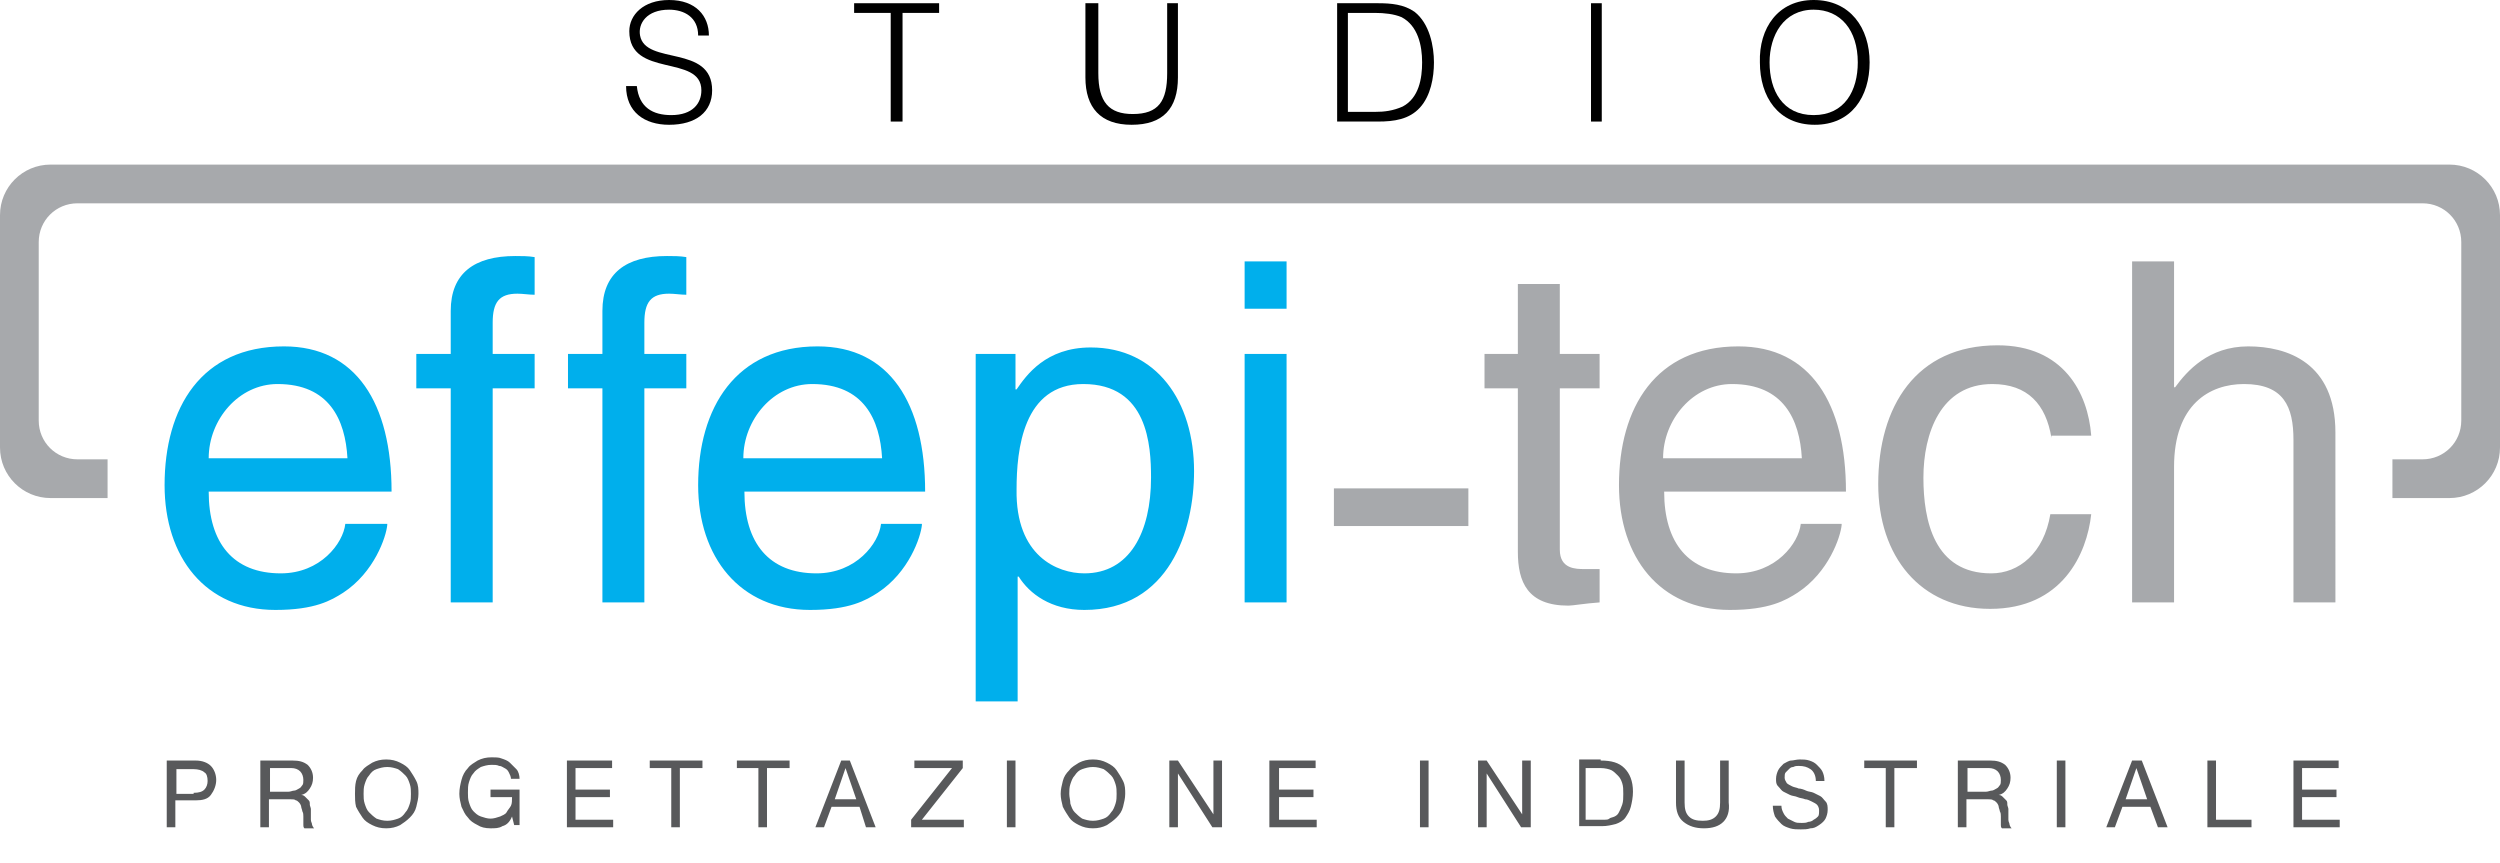 <svg id="Livello_1" xmlns="http://www.w3.org/2000/svg" xmlns:xlink="http://www.w3.org/1999/xlink" viewBox="0 0 232.4 80.2"><style>.st0{fill:#a7a9ac}.st1,.st2,.st3,.st4{clip-path:url(#SVGID_2_)}.st2,.st3,.st4{fill:#a7a9ac}.st3,.st4{fill:#00afec}.st4{fill:#58595b}</style><path class="st0" d="M124 45.4H136.5V48.9H124z"/><defs><path id="SVGID_1_" d="M0 0H232.4V80.2H0z"/></defs><clipPath id="SVGID_2_"><use xlink:href="#SVGID_1_" overflow="visible"/></clipPath><path class="st1" d="M59.2 8c.2 2 1.5 2.7 3.2 2.7 2 0 2.8-1.1 2.8-2.3 0-3.4-6.7-1.1-6.7-5.5 0-1.5 1.3-2.9 3.7-2.9 2.5 0 3.7 1.5 3.7 3.3h-1c0-1.7-1.3-2.4-2.7-2.4-2.1 0-2.9 1.3-2.7 2.4.5 2.8 6.7.8 6.7 5.1 0 2-1.5 3.2-4 3.2-2.3 0-4-1.2-4-3.6h1z"/><path class="st1" d="M79.4 0.3L87.3 0.3 87.3 1.2 83.9 1.2 83.9 11.3 82.8 11.3 82.8 1.2 79.4 1.2z"/><path class="st1" d="M101.1.3h1v6.5c0 2.7 1 3.8 3.2 3.8 2.4 0 3.2-1.2 3.2-3.8V.3h1v6.9c0 2.9-1.4 4.4-4.3 4.4s-4.3-1.6-4.3-4.4V.3zm23.2 11V.3h3.8c1.2 0 2.4.1 3.4.8 1.4 1.1 1.8 3.2 1.8 4.7 0 1.4-.3 3.1-1.3 4.2s-2.4 1.3-3.9 1.3h-3.8zm1-.9h2.5c.9 0 1.7-.1 2.6-.5 1.5-.8 1.8-2.6 1.8-4.1 0-1.6-.4-3.4-1.9-4.2-.7-.3-1.6-.4-2.5-.4h-2.5v9.2z"/><path class="st1" d="M147.9 0.3H148.9V11.3H147.9z"/><path class="st1" d="M168.6 0c3.4 0 5.2 2.6 5.2 5.8 0 3.2-1.7 5.8-5.1 5.8-3.4 0-5.1-2.6-5.1-5.8-.1-3.2 1.7-5.8 5-5.8m4.1 5.8c0-3-1.6-4.9-4.1-4.9-2.8 0-4.1 2.4-4.1 4.9 0 2.6 1.2 4.9 4.1 4.9 2.9 0 4.1-2.3 4.1-4.9"/><path class="st2" d="M227.7 15.3H4.7C2.1 15.3 0 17.4 0 20v21.6c0 2.6 2.1 4.7 4.7 4.7H10v-3.6H7.2c-2 0-3.6-1.6-3.6-3.6V22.5c0-2 1.6-3.6 3.6-3.6h218c2 0 3.6 1.6 3.6 3.6v16.6c0 2-1.6 3.6-3.6 3.6h-2.8v3.6h5.3c2.6 0 4.7-2.1 4.7-4.7V20c0-2.6-2.1-4.7-4.7-4.7"/><path class="st3" d="M36 48.8c-.1 1.1-1.2 4.4-4.1 6.3-1.1.7-2.6 1.6-6.3 1.6-6.5 0-10.3-4.9-10.3-11.6 0-7.2 3.4-12.9 11.1-12.9 6.7 0 10 5.3 10 13.5h-17c0 4.8 2.3 7.6 6.7 7.6 3.7 0 5.8-2.8 6-4.6H36zm-3.7-6.2c-.2-3.6-1.7-6.9-6.5-6.9-3.6 0-6.4 3.3-6.4 6.9h12.9zm13.5-6.5V56h-3.9V36.1h-3.2v-3.2h3.2v-4c0-3.5 2.2-5.1 6-5.1.6 0 1.2 0 1.8.1v3.5c-.5 0-1.1-.1-1.6-.1-1.7 0-2.3.8-2.3 2.7v2.9h3.9v3.2h-3.9zm14.1 0V56H56V36.1h-3.2v-3.2H56v-4c0-3.5 2.2-5.1 6-5.1.6 0 1.2 0 1.8.1v3.5c-.5 0-1.1-.1-1.6-.1-1.7 0-2.3.8-2.3 2.7v2.9h3.9v3.2h-3.9zm25.8 12.7c-.1 1.1-1.2 4.4-4.1 6.3-1.1.7-2.6 1.6-6.3 1.6-6.5 0-10.4-4.9-10.4-11.6 0-7.2 3.5-12.9 11.1-12.9 6.7 0 10 5.3 10 13.5H69.2c0 4.8 2.3 7.6 6.7 7.6 3.7 0 5.8-2.8 6-4.6h3.8zM82 42.6c-.2-3.6-1.7-6.9-6.5-6.9-3.6 0-6.4 3.3-6.4 6.9H82zm8.7-9.7h3.7v3.3h.1c.9-1.3 2.7-3.9 6.9-3.9 6.1 0 9.6 5 9.6 11.5 0 5.5-2.3 12.9-10.2 12.9-3.1 0-5.1-1.5-6.1-3.1h-.1v11.6h-3.9V32.9zm10.1 20.4c4.2 0 6.2-3.8 6.2-8.9 0-3-.3-8.7-6.3-8.7-5.6 0-6.2 6.1-6.2 9.8-.1 6.2 3.8 7.8 6.3 7.8m14.9-29h3.9v4.4h-3.9v-4.4zm3.9 31.7h-3.9V32.9h3.9V56z"/><path class="st2" d="M145 36.1v15c0 1.8 1.5 1.8 2.3 1.8h1.4V56c-1.4.1-2.5.3-2.9.3-3.8 0-4.7-2.2-4.7-5V36.1H138v-3.2h3.1v-6.5h3.9v6.5h3.7v3.2H145zm26.2 12.7c-.1 1.1-1.2 4.4-4.1 6.3-1.1.7-2.6 1.6-6.3 1.6-6.5 0-10.3-4.9-10.3-11.6 0-7.2 3.4-12.9 11.1-12.9 6.7 0 10 5.3 10 13.5h-16.9c0 4.8 2.3 7.6 6.7 7.6 3.7 0 5.8-2.8 6-4.6h3.8zm-3.7-6.2c-.2-3.6-1.7-6.9-6.5-6.9-3.6 0-6.4 3.3-6.4 6.9h12.9zm23.2-1.9c-.5-3.1-2.2-5-5.5-5-4.8 0-6.4 4.6-6.4 8.7 0 4 1 8.9 6.3 8.9 2.6 0 4.9-1.9 5.5-5.5h3.8c-.4 3.7-2.7 8.8-9.4 8.8-6.5 0-10.4-4.9-10.4-11.6 0-7.2 3.5-12.9 11.1-12.9 6.1 0 8.4 4.4 8.7 8.4h-3.7zM217.1 56h-3.9V40.9c0-3.1-.9-5.2-4.6-5.2-3.2 0-6.5 1.9-6.5 7.7V56h-3.9V24.3h3.9V36h.1c1.1-1.5 3.1-3.8 6.8-3.8 3.6 0 8.1 1.5 8.1 8V56z"/><path class="st4" d="M18.2 70.7c.6 0 1.1.2 1.4.5s.5.8.5 1.3-.2 1-.5 1.4-.8.5-1.4.5h-1.9v2.5h-.8v-6.2h2.7zm-.2 3c.5 0 .8-.1 1-.3.2-.2.3-.5.3-.8 0-.4-.1-.7-.3-.8-.2-.2-.6-.3-1-.3h-1.6v2.3H18zm9.2-3c.6 0 1 .1 1.4.4.3.3.5.7.5 1.2 0 .4-.1.7-.3 1-.2.3-.4.5-.8.6.2 0 .3.1.4.2l.3.3c.1.1.1.2.1.4 0 .1.1.3.1.4v1c0 .2.1.3.1.4 0 .1.1.3.2.4h-.9c-.1-.1-.1-.2-.1-.3v-.4-.4c0-.2 0-.3-.1-.5 0-.1-.1-.3-.1-.4 0-.1-.1-.3-.2-.4-.1-.1-.2-.2-.3-.2-.1-.1-.3-.1-.5-.1h-2v2.6h-.8v-6.2h3zm.1 2.8c.2 0 .3-.1.5-.2s.2-.2.3-.3.1-.3.1-.5c0-.3-.1-.6-.3-.8-.2-.2-.5-.3-.8-.3h-2v2.2h1.7c.2 0 .4-.1.5-.1zm5.8-.9c.1-.4.3-.7.6-1 .2-.3.6-.5.9-.7.4-.2.8-.3 1.3-.3s.9.1 1.3.3.7.4.9.7c.2.3.4.6.6 1s.2.8.2 1.2c0 .4-.1.8-.2 1.2s-.3.7-.6 1-.6.5-.9.7c-.4.2-.8.3-1.3.3s-.9-.1-1.3-.3c-.4-.2-.7-.4-.9-.7-.2-.3-.4-.6-.6-1-.1-.4-.1-.8-.1-1.2 0-.4 0-.8.1-1.2zm.8 2.1c.1.3.2.6.4.8.2.2.4.4.7.6.3.1.6.2 1 .2s.7-.1 1-.2.5-.3.7-.6c.2-.2.3-.5.4-.8.1-.3.1-.6.1-.9 0-.3 0-.6-.1-.9s-.2-.6-.4-.8c-.2-.2-.4-.4-.7-.6-.3-.1-.6-.2-1-.2s-.7.1-1 .2c-.3.1-.5.3-.7.6-.2.2-.3.5-.4.8-.1.3-.1.6-.1.9 0 .3 0 .6.1.9zm12.8 2.1c-.3.2-.7.2-1.1.2-.5 0-.9-.1-1.2-.3-.4-.2-.7-.4-.9-.7-.3-.3-.4-.6-.6-1-.1-.4-.2-.8-.2-1.2 0-.5.1-.9.2-1.3s.3-.8.6-1.1c.2-.3.6-.5.9-.7.4-.2.8-.3 1.3-.3.3 0 .7 0 .9.1.3.1.6.2.8.4l.6.6c.2.2.3.6.3.9h-.8c0-.2-.1-.4-.2-.6-.1-.2-.2-.3-.4-.4-.2-.1-.3-.2-.5-.2-.2-.1-.4-.1-.7-.1-.4 0-.7.1-1 .2-.3.2-.5.3-.7.6-.2.2-.3.5-.4.8-.1.3-.1.6-.1 1 0 .3 0 .6.1.9.1.3.2.6.4.8.2.2.4.4.7.5s.6.2.9.2c.3 0 .6-.1.9-.2.2-.1.5-.2.6-.4s.3-.4.4-.6c.1-.2.1-.5.1-.8h-2v-.7h2.7v3.3h-.5l-.2-.8c-.2.5-.5.8-.9.9zm10.2-6.1v.7h-3.4v2h3.2v.7h-3.2v2.1H57v.7h-4.3v-6.2h4.2zm3.5.7v-.7h4.9v.7h-2.1v5.5h-.8v-5.5h-2zm8.1 0v-.7h4.9v.7h-2.1v5.5h-.8v-5.5h-2zm10.5-.7l2.4 6.2h-.9l-.6-1.9h-2.6l-.7 1.9h-.8l2.4-6.2h.8zm.6 3.6l-1-2.9-1 2.9h2zm8.9-2.9H85v-.7h4.5v.7l-3.8 4.8h3.9v.7h-4.9v-.7l3.8-4.8zm5.9-.7v6.2h-.8v-6.2h.8zm4.4 1.9c.1-.4.3-.7.6-1 .2-.3.6-.5.9-.7.4-.2.8-.3 1.3-.3s.9.1 1.3.3.7.4.9.7c.2.3.4.6.6 1s.2.8.2 1.2c0 .4-.1.8-.2 1.2s-.3.7-.6 1-.6.5-.9.7c-.4.2-.8.3-1.3.3s-.9-.1-1.3-.3c-.4-.2-.7-.4-.9-.7-.2-.3-.4-.6-.6-1-.1-.4-.2-.8-.2-1.2 0-.4.1-.8.2-1.2zm.7 2.1c.1.3.2.6.4.8.2.2.4.4.7.6.3.1.6.2 1 .2s.7-.1 1-.2.5-.3.7-.6c.2-.2.3-.5.4-.8.1-.3.1-.6.1-.9 0-.3 0-.6-.1-.9s-.2-.6-.4-.8c-.2-.2-.4-.4-.7-.6-.3-.1-.6-.2-1-.2s-.7.1-1 .2c-.3.1-.5.3-.7.6-.2.2-.3.5-.4.8-.1.3-.1.6-.1.9 0 .3.1.6.1.9zm10-4l3.3 5v-5h.8v6.2h-.9l-3.2-5v5h-.8v-6.2h.8zm12.8 0v.7h-3.4v2h3.2v.7h-3.2v2.1h3.5v.7H118v-6.2h4.3zm10.5 0v6.2h-.8v-6.2h.8zm5.4 0l3.3 5v-5h.8v6.2h-.9l-3.2-5v5h-.8v-6.2h.8zm10.6 0c1 0 1.7.2 2.2.7.5.5.8 1.2.8 2.2 0 .5-.1 1-.2 1.4-.1.4-.3.7-.5 1-.2.3-.6.5-.9.6-.4.1-.8.2-1.3.2h-2.1v-6.2h2zm.1 5.5h.3c.1 0 .3 0 .4-.1s.3-.1.5-.2.3-.2.4-.4c.1-.2.2-.4.3-.7.1-.3.1-.6.1-1s0-.7-.1-1c-.1-.3-.2-.5-.4-.7-.2-.2-.4-.4-.6-.5s-.6-.2-1-.2h-1.4v4.8h1.5zm11.3.2c-.4.4-1 .6-1.8.6s-1.4-.2-1.9-.6-.7-1-.7-1.8v-3.9h.8v3.9c0 .6.1 1 .4 1.3.3.3.7.4 1.3.4.5 0 .9-.1 1.2-.4.3-.3.4-.7.4-1.3v-3.9h.8v3.9c.1.8-.1 1.4-.5 1.8zm8.1-4.9c-.3-.2-.6-.3-1.1-.3-.2 0-.3 0-.5.1-.2 0-.3.1-.4.2l-.3.3c-.1.1-.1.3-.1.5s.1.3.2.5c.1.1.3.2.5.3.2.1.4.1.6.2.2 0 .5.1.7.2.2.1.5.1.7.2l.6.3c.2.1.3.3.5.5s.2.5.2.8c0 .3-.1.6-.2.8-.1.2-.3.4-.6.6s-.5.3-.8.3c-.3.1-.6.1-.9.1-.3 0-.7 0-1-.1-.3-.1-.6-.2-.8-.4-.2-.2-.4-.4-.6-.7-.1-.3-.2-.6-.2-1h.8c0 .3.1.5.2.7.1.2.2.3.4.5l.6.3c.2.1.4.1.7.1.2 0 .4 0 .6-.1.2 0 .4-.1.5-.2.2-.1.3-.2.4-.3.1-.1.1-.3.1-.6 0-.2-.1-.4-.2-.5-.1-.1-.3-.2-.5-.3-.2-.1-.4-.2-.6-.2-.2-.1-.5-.1-.7-.2-.2-.1-.5-.1-.7-.2l-.6-.3c-.2-.1-.3-.3-.5-.5s-.2-.4-.2-.7c0-.3.1-.6.2-.8.1-.2.3-.4.5-.6.2-.1.5-.3.7-.3s.5-.1.8-.1c.3 0 .6 0 .9.1s.5.2.7.4c.2.2.4.4.5.6.1.2.2.5.2.9h-.8c0-.5-.2-.9-.5-1.1zm5-.1v-.7h4.9v.7h-2.1v5.5h-.8v-5.5h-2zm11.7-.7c.6 0 1 .1 1.4.4.3.3.5.7.5 1.2 0 .4-.1.7-.3 1-.2.3-.4.5-.8.6.2 0 .3.1.4.2l.3.3c.1.1.1.2.1.4 0 .1.1.3.1.4v1c0 .2.1.3.1.4 0 .1.1.3.2.4h-.9c-.1-.1-.1-.2-.1-.3v-.4-.4c0-.2 0-.3-.1-.5 0-.1-.1-.3-.1-.4 0-.1-.1-.3-.2-.4-.1-.1-.2-.2-.3-.2-.1-.1-.3-.1-.5-.1h-2v2.6h-.8v-6.2h3zm.1 2.8c.2 0 .3-.1.5-.2s.2-.2.3-.3.1-.3.1-.5c0-.3-.1-.6-.3-.8-.2-.2-.5-.3-.8-.3h-2v2.2h1.7c.2 0 .4-.1.5-.1zm6.9-2.8v6.2h-.8v-6.2h.8zm7.1 0l2.4 6.2h-.9l-.7-1.9h-2.6l-.7 1.9h-.8l2.4-6.2h.9zm.5 3.6l-1-2.9-1 2.9h2zm6.4-3.6v5.5h3.3v.7h-4.1v-6.2h.8zm11.4 0v.7H214v2h3.2v.7H214v2.1h3.5v.7h-4.3v-6.2h4.2z"/></svg>
